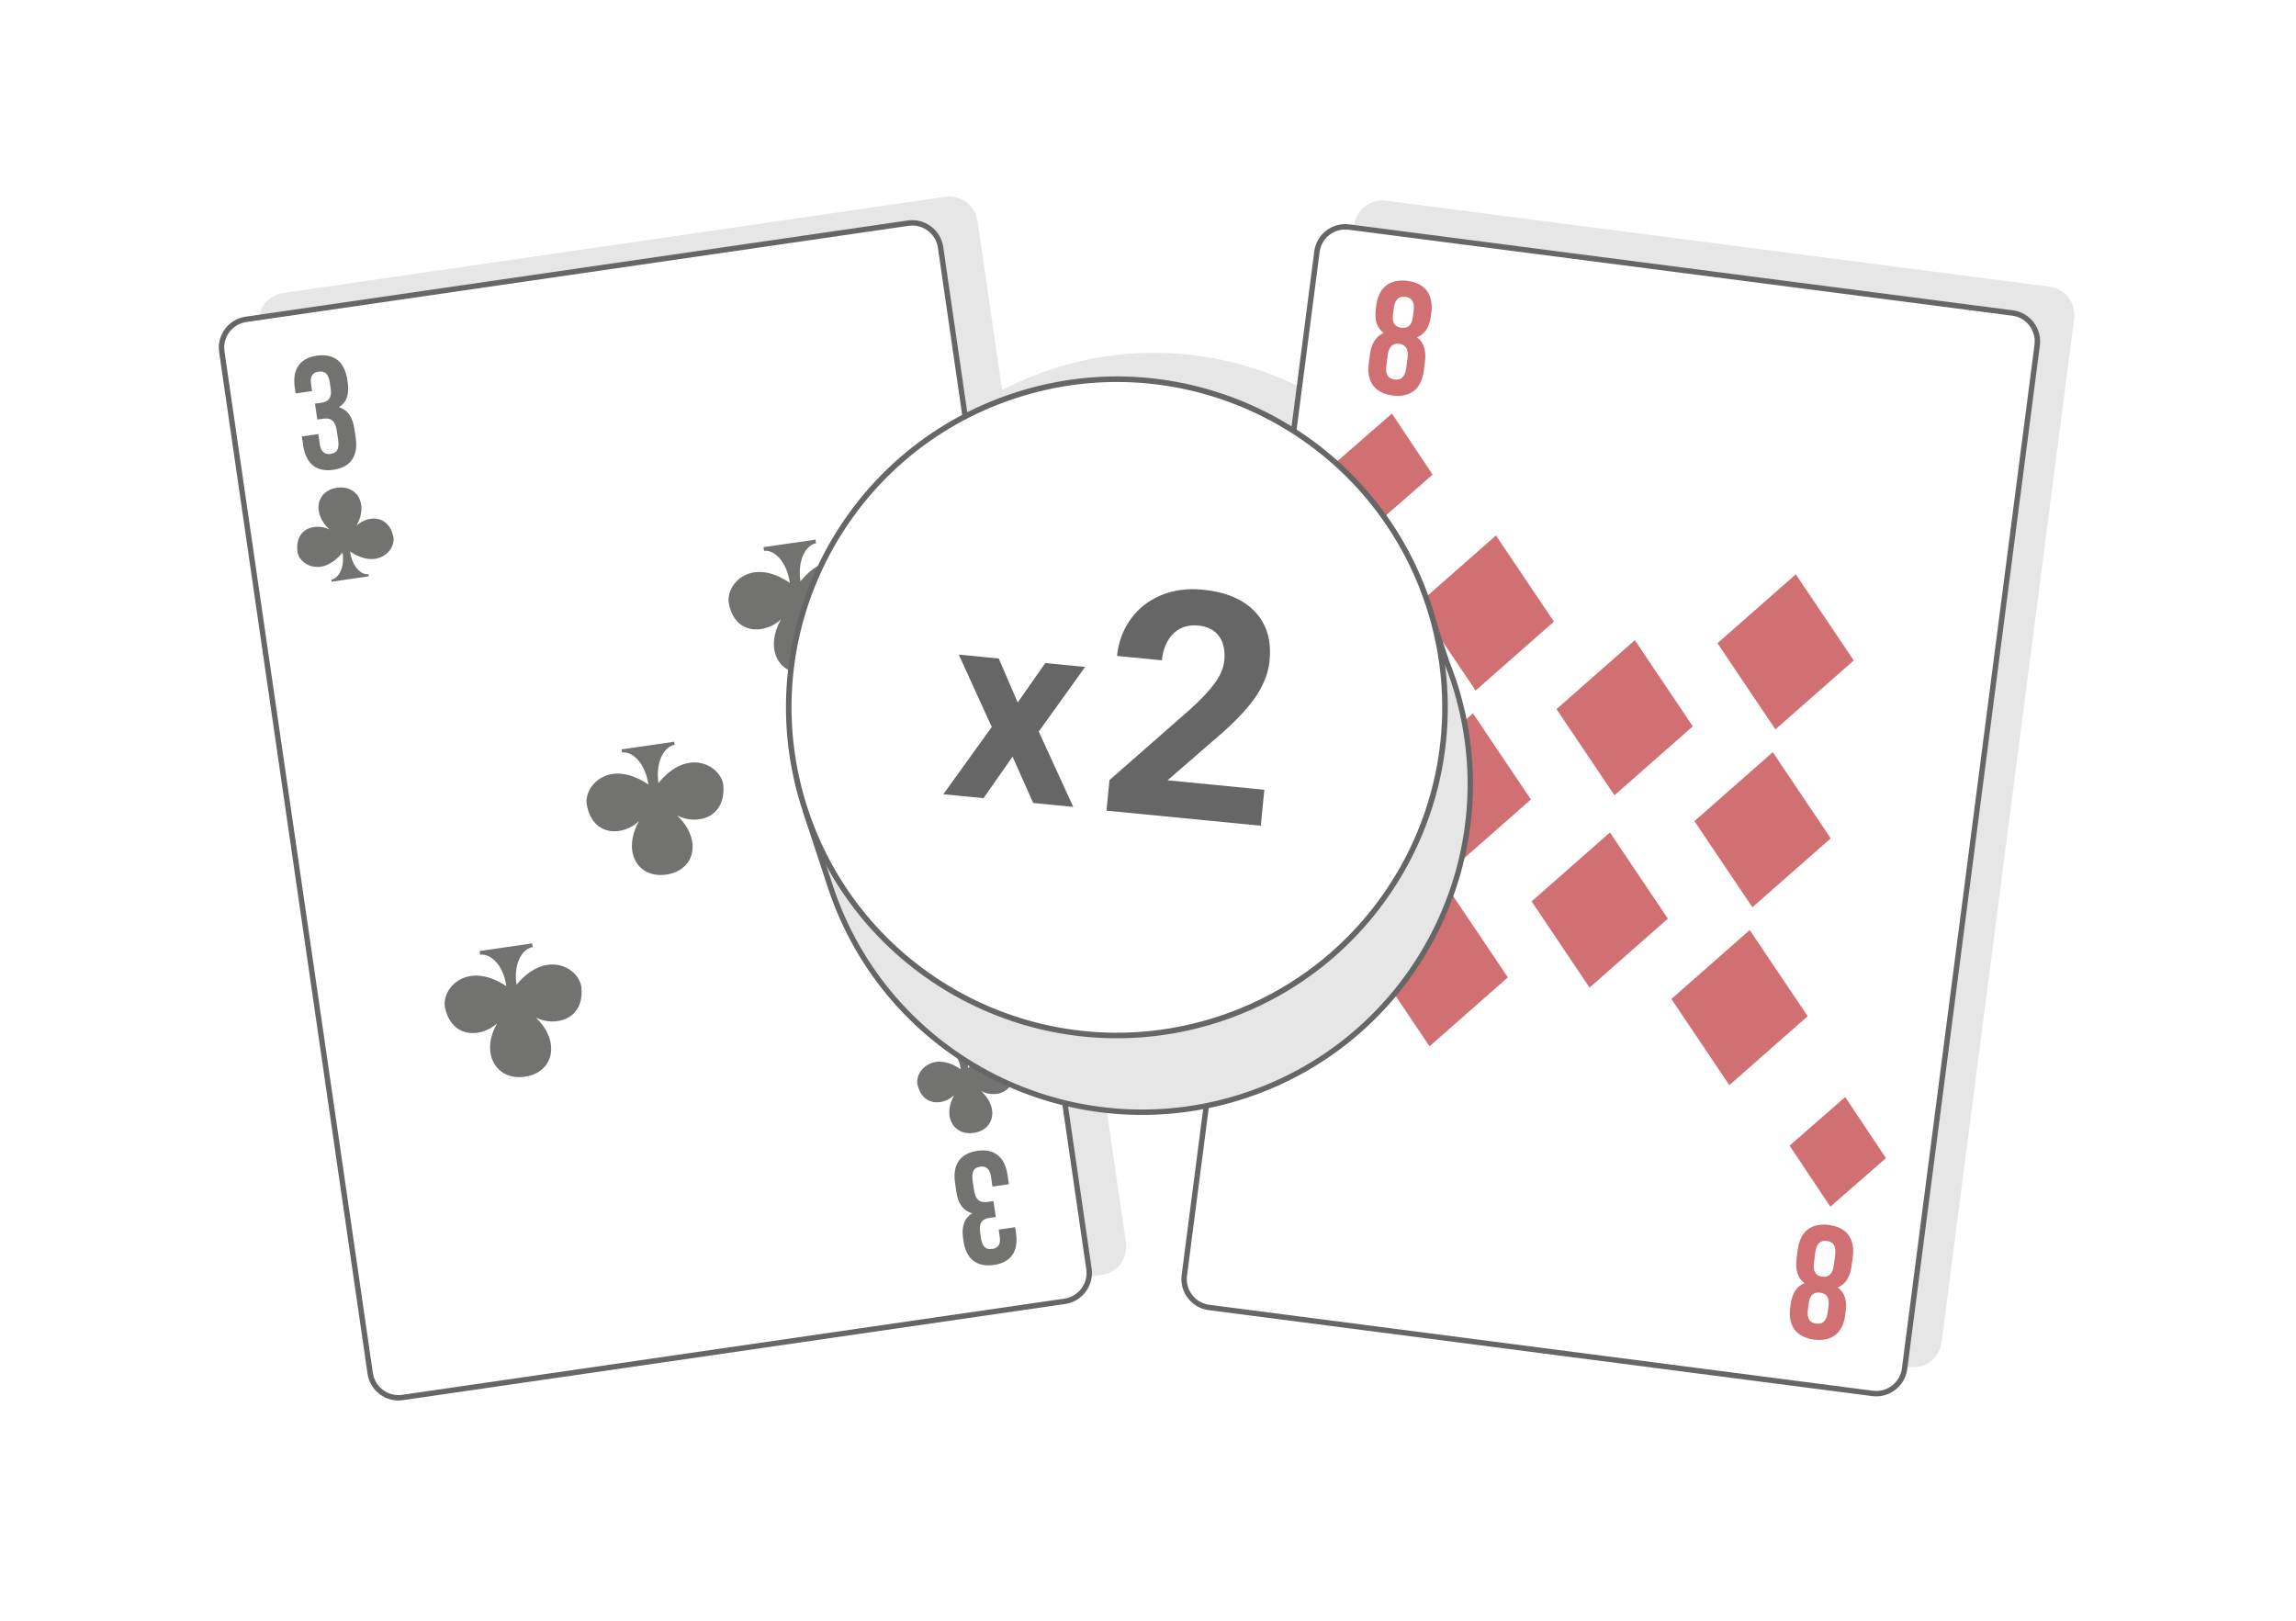 <?xml version="1.0" encoding="UTF-8"?>
<!DOCTYPE svg PUBLIC "-//W3C//DTD SVG 1.1//EN" "http://www.w3.org/Graphics/SVG/1.1/DTD/svg11.dtd">
<!-- Creator: CorelDRAW 2020 (64-Bit) -->
<svg xmlns="http://www.w3.org/2000/svg" xml:space="preserve" width="425px" height="300px" version="1.1" style="shape-rendering:geometricPrecision; text-rendering:geometricPrecision; image-rendering:optimizeQuality; fill-rule:evenodd; clip-rule:evenodd"
viewBox="0 0 301041.9 212500"
 xmlns:xlink="http://www.w3.org/1999/xlink"
 xmlns:xodm="http://www.corel.com/coreldraw/odm/2003">
 <defs>
  <style type="text/css">
   <![CDATA[
    .str1 {stroke:#666666;stroke-width:708.4;stroke-linecap:round;stroke-linejoin:round;stroke-miterlimit:2.613}
    .str0 {stroke:#666666;stroke-width:708.4;stroke-linecap:round;stroke-linejoin:round;stroke-miterlimit:2.613}
    .fil6 {fill:#727271}
    .fil4 {fill:#D07073}
    .fil7 {fill:#E6E6E6}
    .fil0 {fill:white}
    .fil8 {fill:#666666;fill-rule:nonzero}
    .fil5 {fill:#727271;fill-rule:nonzero}
    .fil3 {fill:#D07073;fill-rule:nonzero}
    .fil2 {fill:#E6E6E6;fill-rule:nonzero}
    .fil1 {fill:white;fill-rule:nonzero}
   ]]>
  </style>
 </defs>
 <g id="Layer_x0020_1">
  <g id="_2688113815280">
   <rect class="fil0" x="0.1" width="301041.6" height="212500"/>
   <path id="path14" class="fil1" d="M123813.8 159323.2c-527.9,1970.1 665.8,4037.4 2635.9,4565.1l84783.5 22717.9c1970.1,527.9 4037.4,-665.8 4565.3,-2635.9l35041.2 -130775.8c527.9,-1970.2 -665.6,-4037.5 -2635.7,-4565.4l-84783.7 -22717.6c-1970.1,-528 -4037.4,665.8 -4565.1,2635.9l-35041.4 130775.8z"/>
   <path id="path14_0" class="fil2" d="M33956.4 42683.9c-303.6,-2088.4 1099.2,-3968.1 3187.9,-4271.4l86756.3 -12602.2c2088.9,-303.3 3968.3,1099.2 4271.4,3188l3217.4 22147.6c2050.4,-1067.1 4212.2,-1985.6 6480.3,-2730.7 12778.4,-4198.6 26112.8,-2081.8 36626.1,4639l3041.8 -23482c271.2,-2093 2128.8,-3524.7 4222.1,-3253.3l86940.2 11262.1c2093.2,271.2 3524.7,2128.9 3253.8,4222.1l-17382.6 134185.7c-271.2,2093.3 -2128.9,3524.8 -4221.9,3253.6l-86940.4 -11262.3c-2093.3,-271.2 -3524.7,-2128.9 -3253.5,-4222.2l2878.7 -22223.4c-6293.5,1265 -12614.8,1074.1 -18569.3,-375.3l3158.2 21740.7c303.1,2088.7 -1099.5,3968.1 -3188,4271.4l-86756.4 12602.2c-2088.8,303.6 -3968.1,-1099.2 -4271.7,-3187.7l-19450.4 -133901.9z"/>
   <g>
    <g>
     <path id="path14_1" class="fil1 str0" d="M172670.5 33004.6c266.1,-2054.7 2145.5,-3503 4200.2,-3236.7l87003 11270.4c2052.3,265.8 3500.7,2145.2 3234.3,4199.9l-17386.6 134219.2c-266.6,2057.4 -2146,3505.4 -4198.3,3239.6l-87003.1 -11270.3c-2052,-265.9 -3502.8,-2145.5 -3236.4,-4202.7l17386.9 -134219.4z"/>
     <path class="fil3" d="M235711.3 163835.8l-149.4 1155.2c-182.3,1405.8 97.7,2550.3 1031.2,3249.8 -1012.5,401.3 -1623.9,1326 -1811.6,2774.1l-59.7 461.3c-304.9,2352.7 801.6,3861.8 3132,4163.5 2330.5,302 3785,-875.1 4089.7,-3228.1l59.7 -461c187.6,-1448.4 -145.4,-2495.4 -1042.5,-3144.1 1081,-438.5 1640.8,-1474.3 1822.9,-2879.8l149.6 -1155.2c304.4,-2350.6 -801.8,-3862.1 -3132,-4163.8 -2330.5,-302 -3785.2,877.8 -4089.9,3228.1zm4905.9 699.3l-177 1365.6c-149.3,1152.5 -698.2,1593.7 -1517.6,1487.5 -816.9,-105.8 -1235.3,-672.3 -1085.9,-1824.8l177 -1365.6c188.7,-1300.6 781.2,-1585.4 1515.2,-1490.4 736.8,95.3 1257,524.5 1088.3,1827.7zm-971 7494.7c-171.3,1323.1 -783.6,1605.5 -1520.4,1509.9 -734.3,-95 -1254.5,-524.1 -1083.2,-1847.2l106.3 -819.2c152.1,-1175.3 767.6,-1480.2 1501.7,-1385.2 756.8,98 1253.9,547.2 1101.9,1722.5l-106.3 819.2z"/>
     <path class="fil3" d="M186679.8 48628.6l149.4 -1152.6c182.3,-1408.1 -97.5,-2552.9 -1031.2,-3249.5 1012.7,-404 1624.2,-1328.4 1811.9,-2776.8l59.7 -461c304.4,-2350.5 -801.9,-3862 -3132.1,-4163.8 -2330.4,-301.9 -3785.2,877.9 -4089.9,3228.2l-59.7 461c-187.4,1448.3 145.7,2495.4 1042.3,3146.5 -1080.8,435.8 -1640.3,1471.6 -1822.9,2880l-149.1 1152.6c-305,2352.9 801.5,3861.8 3132,4163.8 2330.4,301.9 3784.9,-875.5 4089.6,-3228.4zm-4905.6 -699l176.4 -1363.3c149.7,-1155.2 698.5,-1596.1 1518,-1490.1 817,105.8 1235.2,672.3 1085.5,1827.5l-176.4 1363.2c-189,1300.3 -781.2,1585.4 -1515.5,1490.4 -736.5,-95.6 -1257,-524.8 -1088,-1827.7zm970.7 -7494.8c171.1,-1320.6 783.9,-1605.5 1520.6,-1510.2 734.1,95.4 1254,526.9 1083,1847.3l-106.1 819.5c-152.3,1175.2 -767.5,1480.2 -1501.8,1385.1 -756.6,-98.2 -1254,-547.2 -1101.7,-1722.5l106 -819.2z"/>
     <rect class="fil4" transform="matrix(-0.074 -0.11 0.1 -0.088 226745 142277)" width="102702" height="102702"/>
     <rect class="fil4" transform="matrix(-0.074 -0.11 0.1 -0.088 232787 95633.6)" width="102702" height="102702"/>
     <rect class="fil4" transform="matrix(-0.074 -0.11 0.1 -0.088 193476 90541.2)" width="102702" height="102702"/>
     <rect class="fil4" transform="matrix(-0.074 -0.11 0.1 -0.088 190455 113863)" width="102702" height="102702"/>
     <rect class="fil4" transform="matrix(-0.074 -0.11 0.1 -0.088 211683 104270)" width="102702" height="102702"/>
     <rect class="fil4" transform="matrix(-0.074 -0.11 0.1 -0.088 229766 118956)" width="102702" height="102702"/>
     <rect class="fil4" transform="matrix(-0.074 -0.11 0.1 -0.088 187434 137185)" width="102702" height="102702"/>
     <rect class="fil4" transform="matrix(-0.074 -0.11 0.1 -0.088 208417 129484)" width="102702" height="102702"/>
     <rect class="fil4" transform="matrix(-0.052 -0.078 0.071 -0.062 239984 158216)" width="102702" height="102702"/>
     <rect class="fil4" transform="matrix(-0.052 -0.078 0.071 -0.062 180549 68597.6)" width="102702" height="102702"/>
    </g>
    <g>
     <path id="path14_2" class="fil1 str0" d="M29080.2 46097.8c-293.2,-2018.5 1134.6,-3931.4 3152.9,-4224.8l86861.7 -12617.5c2018.6,-293.1 3931.4,1134.6 4224.5,3152.9l19462.2 133981.4c293.2,2018.6 -1134.6,3931.5 -3152.9,4224.9l-86861.7 12617.5c-2018.6,293.1 -3931.4,-1134.6 -4224.5,-3152.9l-19462.2 -133981.5z"/>
     <path class="fil5" d="M128497.2 161500c-171.8,-1183 324.2,-1681.5 1159.5,-1803.1l904.6 -131.2 -303 -2088.1 -765.7 111.3c-1044.1,151.6 -1602,-264.7 -1804.4,-1656.9l-161.7 -1113.4c-191.9,-1322.5 244.4,-1741.2 1010.1,-1852.6 696.1,-100.9 1244.1,245.8 1395.6,1289.9l192.2 1322.2 2157.6 -313.2 -171.9 -1183.3c-343.8,-2366.4 -1719,-3517 -3946.4,-3193.3 -2296.8,333.5 -3287.9,1827.9 -2944.1,4194.3l171.9 1183c212.3,1461.7 861.2,2504.5 2115.2,2819.9 -1052.9,579.3 -1458,1704.2 -1235.8,3235.3l60.8 417.7c333.6,2297 1708.8,3447.3 4005.8,3113.8 2227.2,-323.7 3218.2,-1817.8 2884.7,-4114.6l-121.3 -835.2 -2157.5 313.5 141.3 974.2c151.8,1044.1 -284.8,1463 -980.9,1564 -765.7,111.3 -1303.2,-166 -1495.5,-1488.5l-111.1 -765.7z"/>
     <path class="fil5" d="M43364.5 50987.7c171.8,1183 -324.2,1681.5 -1159.5,1803.1l-904.6 131.1 303 2088.2 765.7 -111.3c1044.1,-151.6 1602,264.7 1804.4,1656.9l161.7 1113.4c191.9,1322.5 -244.4,1741.2 -1010.1,1852.6 -696.1,100.9 -1244.1,-245.8 -1395.6,-1289.9l-192.2 -1322.2 -2157.6 313.2 171.9 1183.3c343.8,2366.4 1719,3517 3946.4,3193.3 2296.8,-333.5 3287.9,-1827.9 2944.1,-4194.3l-161.7 -1113.4c-222.5,-1531.4 -871.4,-2574.1 -2055.8,-2899.7 983.3,-569.1 1398.6,-1624.5 1166.2,-3225.1l-50.6 -348.1c-343.8,-2366.3 -1719,-3517 -4016,-3183.4 -2227.2,323.7 -3218.2,1817.8 -2874.5,4184.4l111.1 765.4 2157.8 -313.2 -141.6 -974.5c-151.8,-1044.1 284.8,-1462.8 980.9,-1564 765.7,-111.1 1303.5,166 1495.5,1488.5l111.3 765.7 -0.2 0z"/>
     <path class="fil6" d="M126944.8 140049.5c2777,-3388.5 5824.9,-1485.8 5938.4,274.4 285.4,2943.5 -2378.3,3685.9 -4220.8,2745.2 2382.4,2212.4 1663.1,5088.4 -981.7,5472.6 -2644.8,384.2 -4152.8,-2168.2 -2567.9,-4957 -1498.4,1425.8 -4193.8,1462 -4827.2,-1431 -322.4,-1729.7 2058.4,-4420.8 5684.7,-1962.6 -293.4,-2018.6 -1509.2,-3050.1 -2414,-2918.6 -20.4,-139.3 -30.3,-208.9 -50.6,-348.1 835.2,-121.3 1600.9,-232.6 2435.9,-353.9 835.3,-121.3 1601,-232.4 2436,-353.6 20.3,139.2 30.5,208.5 50.6,347.7 -904.6,131.5 -1776.9,1466.3 -1483.7,3484.9l0.3 0z"/>
     <path class="fil6" d="M45891.4 72296.6c3626.3,2458.2 6017.2,-163.3 5694.9,-1893.3 -643.6,-2962.3 -3329.1,-2856.8 -4837.6,-1500.3 1584.8,-2788.8 76.8,-5341.5 -2568,-4957.3 -2644.7,384.2 -3364.1,3260.5 -981.7,5472.9 -1832.2,-870.9 -4505.9,-198.3 -4210.6,2814.8 113.5,1760.2 3151.5,3593 5928.5,204.8 303.4,2087.9 -568.9,3423 -1473.7,3554.5 10.1,69.6 30.2,208.8 40.4,278.4 835.3,-121.3 1670.5,-242.8 2435.9,-353.9 835.3,-121.3 1601,-232.7 2436.3,-353.9 -10.2,-69.6 -30.6,-208.9 -40.5,-278.5 -904.8,131.5 -2120.8,-900 -2424.1,-2988.2l0.2 0z"/>
     <path class="fil6" d="M67718.4 129108.7c3997,-4773.9 8290.1,-2128.3 8514.7,397.6 387.9,4136.7 -3369.5,5180 -5968.5,3923.1 3299.9,3145.1 2324.6,7195.4 -1433.9,7741.5 -3758.4,545.9 -5915.2,-3049.5 -3646.8,-7003.7 -2134,1944.7 -5963.1,2003.3 -6838,-2062.5 -503.3,-2485.5 2859.7,-6243.1 8049.9,-2804 -414.4,-2853.6 -2118.7,-4311.9 -3441.2,-4119.7 -20.3,-139.2 -50.6,-348 -70.7,-487.2 1183.1,-171.9 2296.8,-333.6 3480.1,-505.5 1113.4,-161.7 2227.1,-323.4 3410.4,-495.2 20.1,139.2 50.4,348 70.7,486.9 -1322.5,192.3 -2541.4,2074.9 -2126.7,4928.7z"/>
     <path class="fil6" d="M86335.1 102667.1c3917.5,-4833 8280.2,-2197.6 8504.8,328.3 328.5,4216.5 -3428.9,5259.8 -6038.1,3933 3309.8,3214.7 2324.6,7195.7 -1433.8,7741.6 -3758.5,545.8 -5835.7,-2990.2 -3577.3,-7013.7 -2123.8,2014.3 -6022.5,2083.1 -6838,-2062.7 -503.3,-2485.3 2859.8,-6243.2 8060.2,-2734.2 -414.7,-2853.6 -2128.9,-4381.5 -3451.5,-4189.3 -20,-139.2 -40.4,-278.4 -60.7,-417.6 1113.7,-161.7 2297,-333.6 3410.4,-495.5 1183.3,-171.9 2297,-333.6 3480.1,-505.5 20.3,139.2 40.4,278.4 60.7,417.6 -1322.5,192.3 -2531.2,2144.5 -2116.8,4998z"/>
     <path class="fil6" d="M104952.4 76225.6c3917.2,-4833.1 8210.3,-2187.5 8435.2,338.4 397.8,4206.3 -3369.5,5180 -5968.5,3922.8 3299.6,3145.2 2324.6,7195.7 -1433.9,7741.6 -3758.4,545.9 -5845.8,-3059.7 -3577.5,-7013.6 -2133.7,1944.6 -6022.5,2083.1 -6837.7,-2062.8 -503.3,-2485.2 2859.7,-6243.1 7990.5,-2724 -424.6,-2923.5 -2128.9,-4381.5 -3381.8,-4199.4 -20.1,-139.2 -40.4,-278.4 -70.7,-487.3 1113.5,-161.7 2296.8,-333.5 3410.5,-495.2 1113.4,-161.7 2296.7,-333.6 3410.4,-495.6 30.3,208.8 50.6,348.1 70.7,487.3 -1252.9,182 -2471.8,2064.6 -2047.2,4987.8l0 0z"/>
    </g>
   </g>
   <path class="fil7 str1" d="M136310.8 61914.5c19140.9,-6288.9 39530.5,1589.2 49812.7,17891.5l1134 -372.6 2390.5 7275.4c349.1,868.2 674.9,1751.2 971,2652.6 7417.6,22575.7 -4870.8,46890.5 -27446.6,54308.1 -22576,7417.7 -46890.5,-4870.8 -54308.1,-27446.8l-3271.8 -9957.4 1223.7 -402.2c-1389.7,-19223.6 10353.7,-37659.4 29494.6,-43948.6z"/>
   <circle class="fil0 str1" transform="matrix(0.978 -0.321 0.321 0.978 146440 92744.7)" r="41787.1"/>
   <polygon class="fil8" points="133435.3,92107.6 137054,86936.9 142281.4,87443.4 136197,95916.4 140720.1,105796.8 135469.4,105284.6 132762,99205.3 128952.9,104649.6 123684.5,104137.4 130034.7,95314.9 125710.3,85828.9 130955.1,86341 "/>
   <path id="1" class="fil8" d="M165313.9 108263.2l-20233.2 -1974.1 386.6 -4006.1 10543.2 -9248.8c1454.5,-1306.5 2541.7,-2465.2 3274.4,-3476.1 732.5,-1004.2 1145.6,-1986.4 1239,-2946.2 126.6,-1314.5 -100.4,-2377.3 -687.8,-3195.2 -594.3,-810.9 -1500,-1279.9 -2730.9,-1400.1 -1321.8,-126.7 -2411.9,225.7 -3263.5,1063.3 -851.6,845 -1354.1,2007.9 -1501.1,3496.4l-5877.2 -573.2c173.2,-1794.5 764.6,-3396.2 1766.7,-4797.7 1002.3,-1408.7 2333.1,-2457.1 3978,-3145.1 1651.8,-695.3 3472.3,-939.5 5461.4,-745.9 3039.4,293.1 5330.8,1250.2 6867.2,2877.7 1543.1,1620.5 2184.8,3765.9 1924.6,6430 -139.7,1460.7 -669.3,2909 -1566.9,4344.8 -904.9,1443 -2379,3083 -4408.5,4920.1l-7405.6 6420.1 12693.5 1240.3 -459.9 4715.8z"/>
  </g>
 </g>
</svg>

